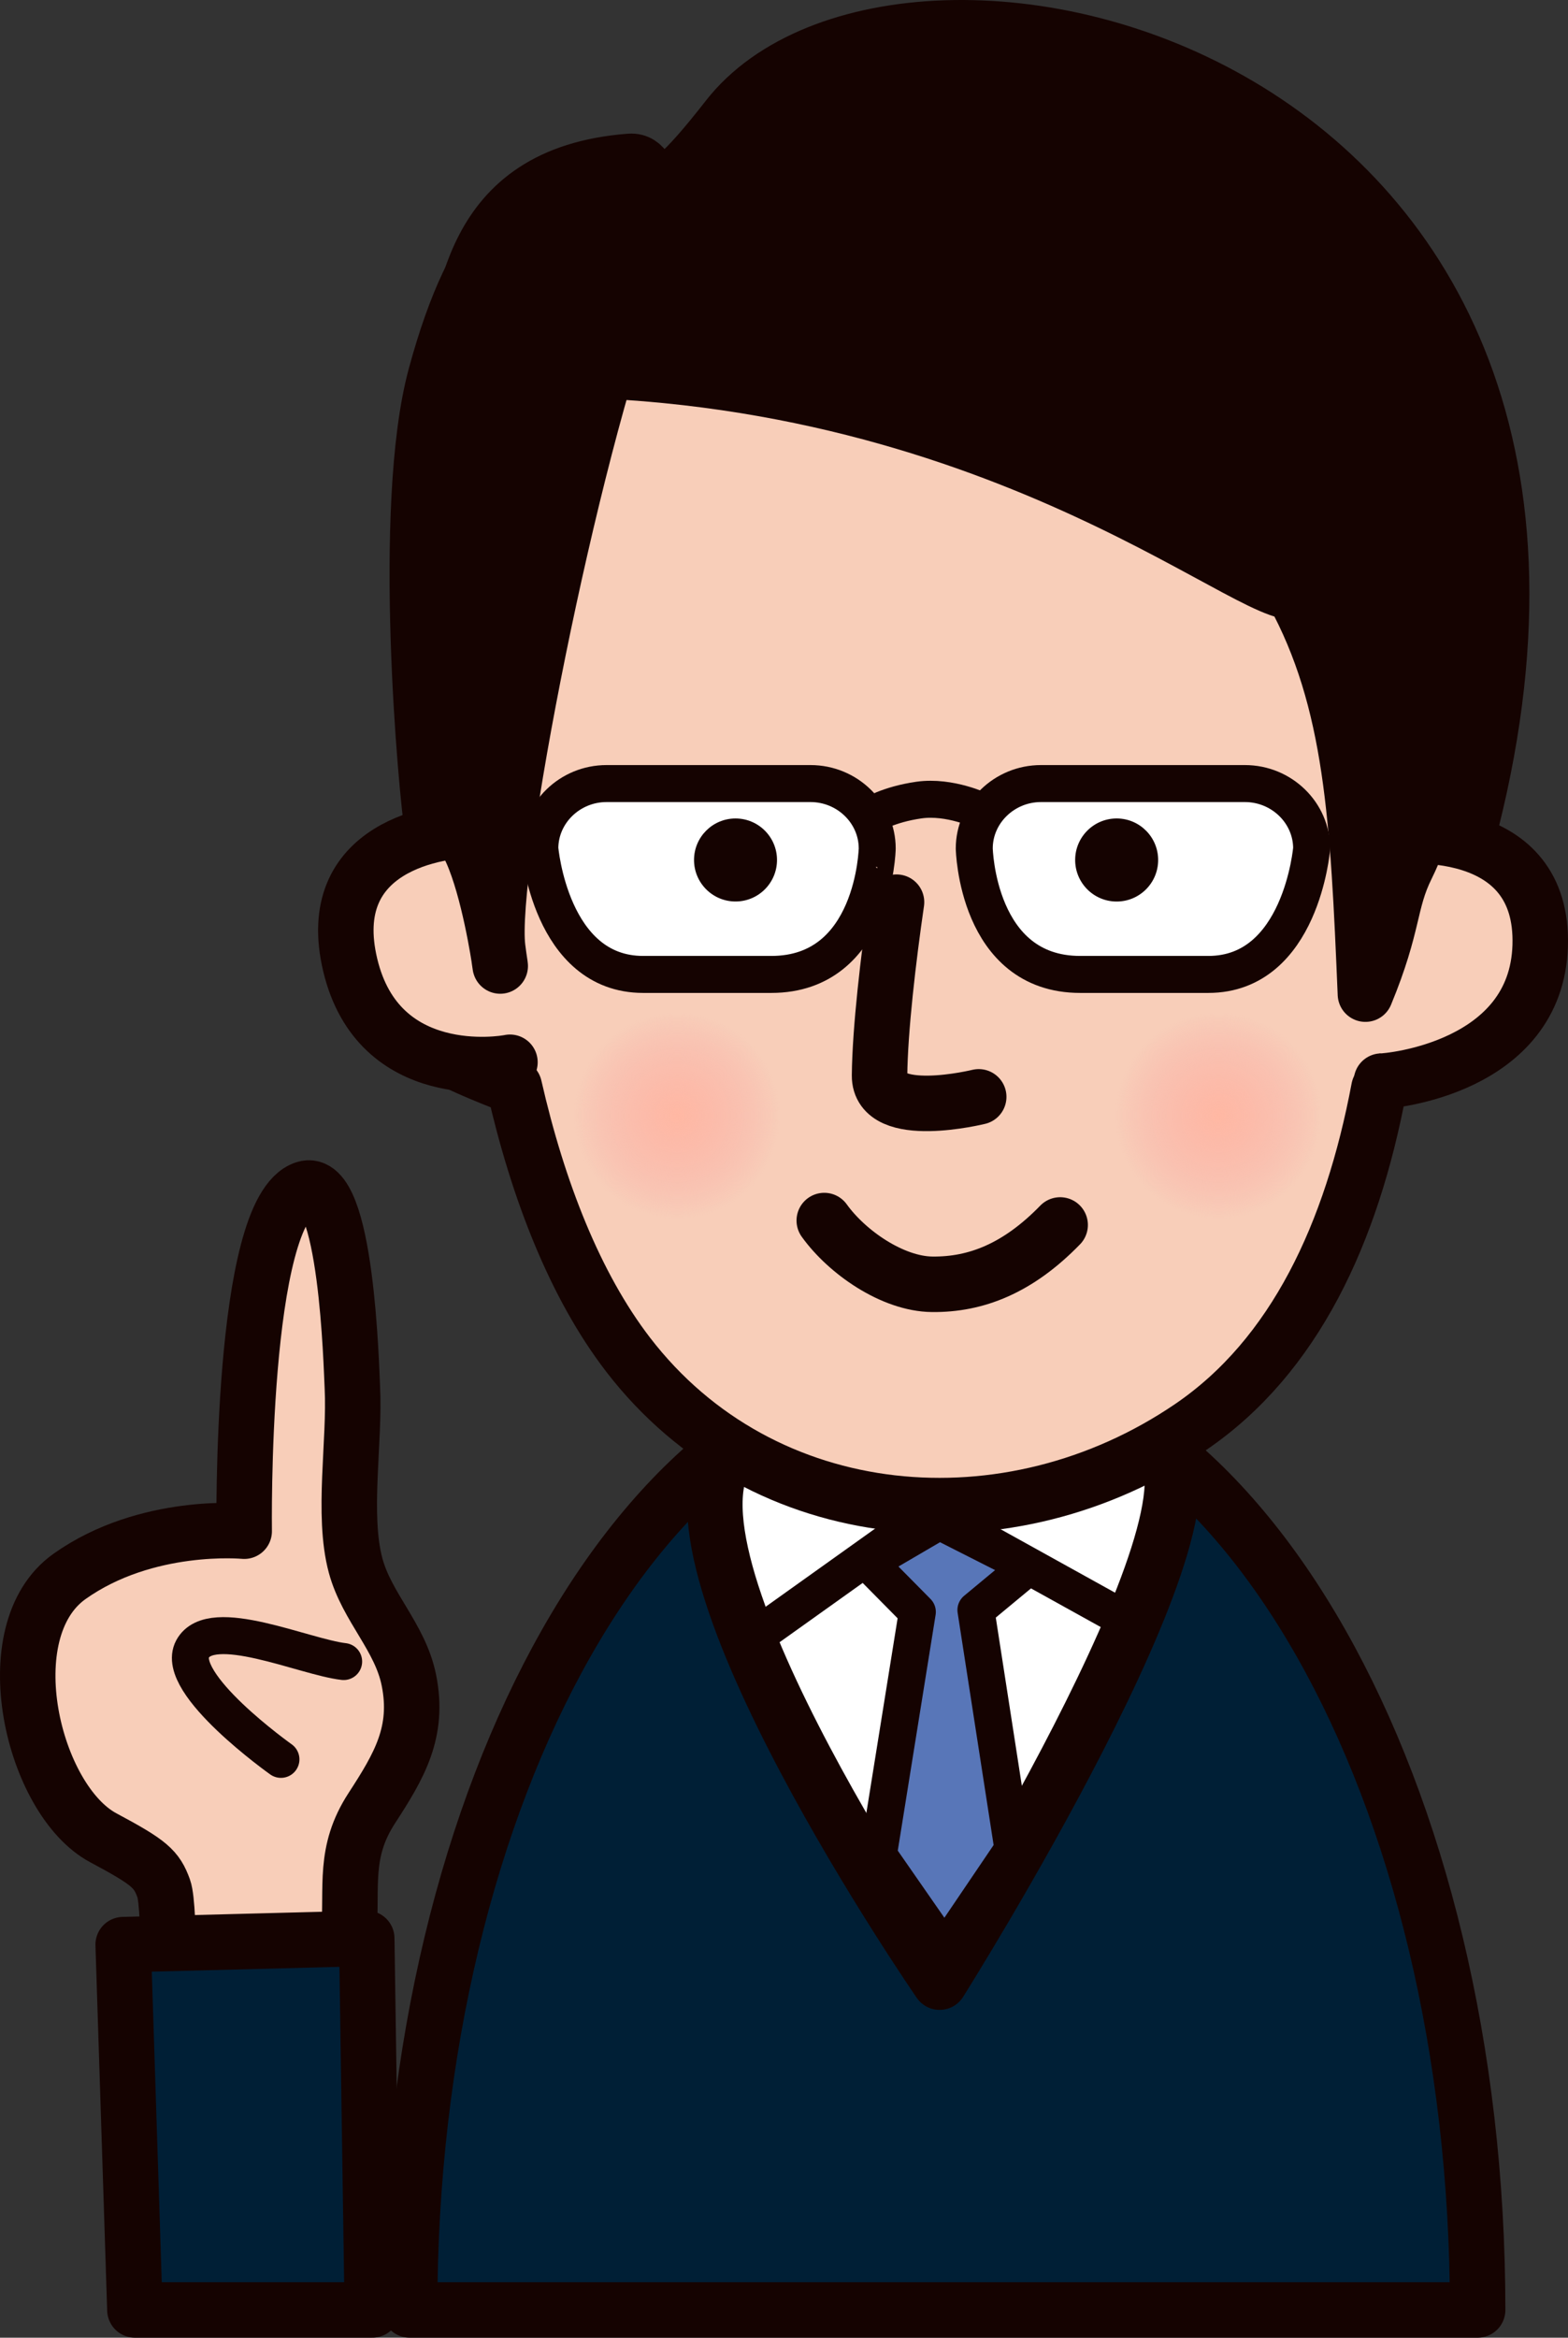 <?xml version="1.0" encoding="utf-8"?>
<!-- Generator: Adobe Illustrator 15.1.0, SVG Export Plug-In . SVG Version: 6.00 Build 0)  -->
<!DOCTYPE svg PUBLIC "-//W3C//DTD SVG 1.1//EN" "http://www.w3.org/Graphics/SVG/1.1/DTD/svg11.dtd">
<svg version="1.1" id="圖層_1" xmlns="http://www.w3.org/2000/svg" xmlns:xlink="http://www.w3.org/1999/xlink" x="0px" y="0px"
	 width="190.162px" height="283.305px" viewBox="0 0 190.162 283.305" enable-background="new 0 0 190.162 283.305"
	 xml:space="preserve">
<rect x="0" y="0" width="190.162" height="283.305" fill="#333333" stroke="none"/>
<g>
	<path fill="#001F36" stroke="#150301" stroke-width="6.727" stroke-linecap="round" stroke-linejoin="round" d="M179.203,279.941
		c-27.937,0-109.207,0-129.527,0c0-63.079,28.999-114.217,64.765-114.217C150.209,165.725,179.203,216.862,179.203,279.941z"/>
	<path fill="#FFFFFF" stroke="#150301" stroke-width="6.727" stroke-linecap="round" stroke-linejoin="round" d="M113.953,240.214
		c0,0,36.012-57.147,26.696-65.258c-7.687-6.693-49.037-3.556-52.404,1.315C79.019,189.62,113.953,240.214,113.953,240.214z"/>
	<polyline fill="none" stroke="#150301" stroke-width="4.484" stroke-linecap="round" stroke-linejoin="round" points="
		91.617,198.357 112.875,183.194 137.263,196.708 	"/>
	<path fill="#F8CEB9" stroke="#150301" stroke-width="6.727" stroke-linecap="round" stroke-linejoin="round" d="M168.138,73.368
		c0.893,8.568,1.487,17.42,1.576,26.19c0.066,6.367,9.348,11.164,8.807,17.313c-0.401,4.624-4.449,10.383-11.293,15.039
		c-3.295,17.502-10.205,32.438-22.83,41.03c-21.988,14.968-51.898,12.484-68.24-8.793c-6.411-8.344-10.915-19.877-13.781-32.448
		c-16.844-6.424-14.271-8.478-14.866-14.333c-0.622-6.126,11.186-15.229,11.305-21.26c0.255-12.766,2.163-24.883,5.72-34.481
		c9.706-26.19,23.421-31.531,54.706-31.57C153.492,30.005,164.81,41.351,168.138,73.368z"/>
	<path fill="none" stroke="#150301" stroke-width="6.727" stroke-linecap="round" stroke-linejoin="round" d="M108.728,109.335
		c-0.992,6.791-2.004,15.438-2.059,21.002c-0.054,5.563,12.027,2.59,12.027,2.59"/>
	<path fill="#F8CEB9" stroke="#150301" stroke-width="6.727" stroke-linecap="round" stroke-linejoin="round" d="M166.033,101.784
		c4.627-1.017,21.208-2.015,20.756,12.821c-0.452,14.83-18.327,16.427-19.25,16.416"/>
	<path fill="#F8CEB9" stroke="#150301" stroke-width="6.727" stroke-linecap="round" stroke-linejoin="round" d="M57.892,100.558
		c-4.735-0.055-18.864,1.969-15.415,16.404c3.449,14.434,18.465,11.973,19.369,11.774"/>
	<path fill="#150301" stroke="#150301" stroke-width="6.727" stroke-linecap="round" stroke-linejoin="round" d="M88.242,14.288
		c-11.267,14.438-7.868,4.965-11.865,5.271C56.339,21.102,56.621,37.25,54.296,45.096c60.643-3.955,95.249,26.336,102.502,26.664
		c7.25,13.184,7.91,27.686,8.794,48.719c3.534-8.551,2.82-11.051,5.017-15.472c2.18-4.376,1.844-7.341,7.281-3.222
		C202.938,8.185,109.337-12.739,88.242,14.288z"/>
	<path fill="#150301" stroke="#150301" stroke-width="6.727" stroke-linecap="round" stroke-linejoin="round" d="M52.488,100.962
		c5.933-6.922,9.235,24.47,7.875,13.934c-1.201-9.313,8.764-59.91,16.674-80.674C78.532,30.3,62.7,9.007,52.813,45.591
		C48.514,61.501,51.688,96.003,52.488,100.962z"/>
	
		<radialGradient id="SVGID_1_" cx="353.68" cy="-123.489" r="12.524" gradientTransform="matrix(1 0 0 -1 -271.558 11.706)" gradientUnits="userSpaceOnUse">
		<stop  offset="0" style="stop-color:#FFB8A3"/>
		<stop  offset="0.483" style="stop-color:#FDAFA2;stop-opacity:0.517"/>
		<stop  offset="1" style="stop-color:#F9A0A0;stop-opacity:0"/>
	</radialGradient>
	<circle fill="url(#SVGID_1_)" cx="82.122" cy="135.194" r="12.524"/>
	
		<radialGradient id="SVGID_2_" cx="419.331" cy="-123.487" r="12.524" gradientTransform="matrix(1 0 0 -1 -271.558 11.706)" gradientUnits="userSpaceOnUse">
		<stop  offset="0" style="stop-color:#FFB8A3"/>
		<stop  offset="0.483" style="stop-color:#FDAFA2;stop-opacity:0.517"/>
		<stop  offset="1" style="stop-color:#F9A0A0;stop-opacity:0"/>
	</radialGradient>
	<path fill="url(#SVGID_2_)" d="M160.297,135.194c0,6.915-5.608,12.523-12.522,12.523c-6.916,0-12.524-5.608-12.524-12.523
		c0-6.918,5.608-12.524,12.524-12.524C154.688,122.669,160.297,128.276,160.297,135.194z"/>
	<g>
		<path fill="none" stroke="#150301" stroke-width="4.484" stroke-linecap="round" stroke-linejoin="round" d="M105.711,98.788
			c0,0,1.985-1.289,5.735-1.828c3.754-0.535,7.582,1.319,7.582,1.319"/>
		<g>
			<path fill="#FFFFFF" stroke="#150301" stroke-width="4.484" stroke-linecap="round" stroke-linejoin="round" d="M93.541,118.091
				H78.002c-11.262,0-12.533-15.262-12.533-15.262c0-4.328,3.642-7.869,8.092-7.869h24.734c4.449,0,8.091,3.541,8.091,7.869
				C106.388,102.829,106.069,118.091,93.541,118.091z"/>
		</g>
		<g>
			<path fill="#FFFFFF" stroke="#150301" stroke-width="4.484" stroke-linecap="round" stroke-linejoin="round" d="
				M131.001,118.091h15.538c11.263,0,12.532-15.262,12.532-15.262c0-4.328-3.641-7.869-8.094-7.869h-24.73
				c-4.45,0-8.092,3.541-8.092,7.869C118.155,102.829,118.472,118.091,131.001,118.091z"/>
		</g>
	</g>
	<circle fill="#150301" cx="89.201" cy="104.221" r="5.031"/>
	<path fill="#150301" d="M140.457,104.271c-0.026,2.78-2.302,5.014-5.083,4.986c-2.777-0.028-5.009-2.303-4.982-5.084
		c0.027-2.778,2.303-5.011,5.08-4.984C138.255,99.216,140.483,101.493,140.457,104.271z"/>
	<polygon fill="#5876B8" stroke="#150301" stroke-width="4.484" stroke-linecap="round" stroke-linejoin="round" points="
		105.336,189.37 113.926,184.349 124.745,189.825 118.356,195.12 122.853,224.127 114.556,236.374 106.522,224.817 111.253,195.353 
			"/>
	<path fill="none" stroke="#150301" stroke-width="6.727" stroke-linecap="round" stroke-linejoin="round" d="M99.964,147.919
		c2.746,3.828,8.273,7.678,13.094,7.725c5.313,0.056,10.396-1.924,15.514-7.19"/>
	<g>
		<path fill="#F8CEB9" stroke="#150301" stroke-width="6.727" stroke-linecap="round" stroke-linejoin="round" d="M12.524,222.718
			c-8.555-4.57-13.437-25.048-4.09-31.676c9.343-6.627,21.181-5.478,21.181-5.478s-0.544-38.891,7.327-41.504
			c5.106-1.694,5.669,21.771,5.79,24.059c0.336,6.526-1.267,15.445,0.394,21.603c1.36,5.059,5.411,8.674,6.462,13.896
			c1.267,6.282-1.167,10.381-4.492,15.5c-3.492,5.37-2.353,9.445-2.789,15.313c-0.371,4.967-2.618,10.489-0.814,15.411
			c0.865,2.354-21.108-2.716-21.108-2.716s0.336-15.905-0.529-18.262C18.994,226.502,18.175,225.733,12.524,222.718z"/>
		<path fill="#F8CEB9" stroke="#150301" stroke-width="4.484" stroke-linecap="round" stroke-linejoin="round" d="M41.677,201.362
			c-4.785-0.549-16.06-5.692-18.323-1.524c-2.263,4.175,10.718,13.379,10.718,13.379"/>
		<polygon fill="#001F36" stroke="#150301" stroke-width="6.727" stroke-linecap="round" stroke-linejoin="round" points="
			16.36,279.941 45.149,279.941 44.478,234.911 14.938,235.671 		"/>
	</g>
</g>
</svg>

